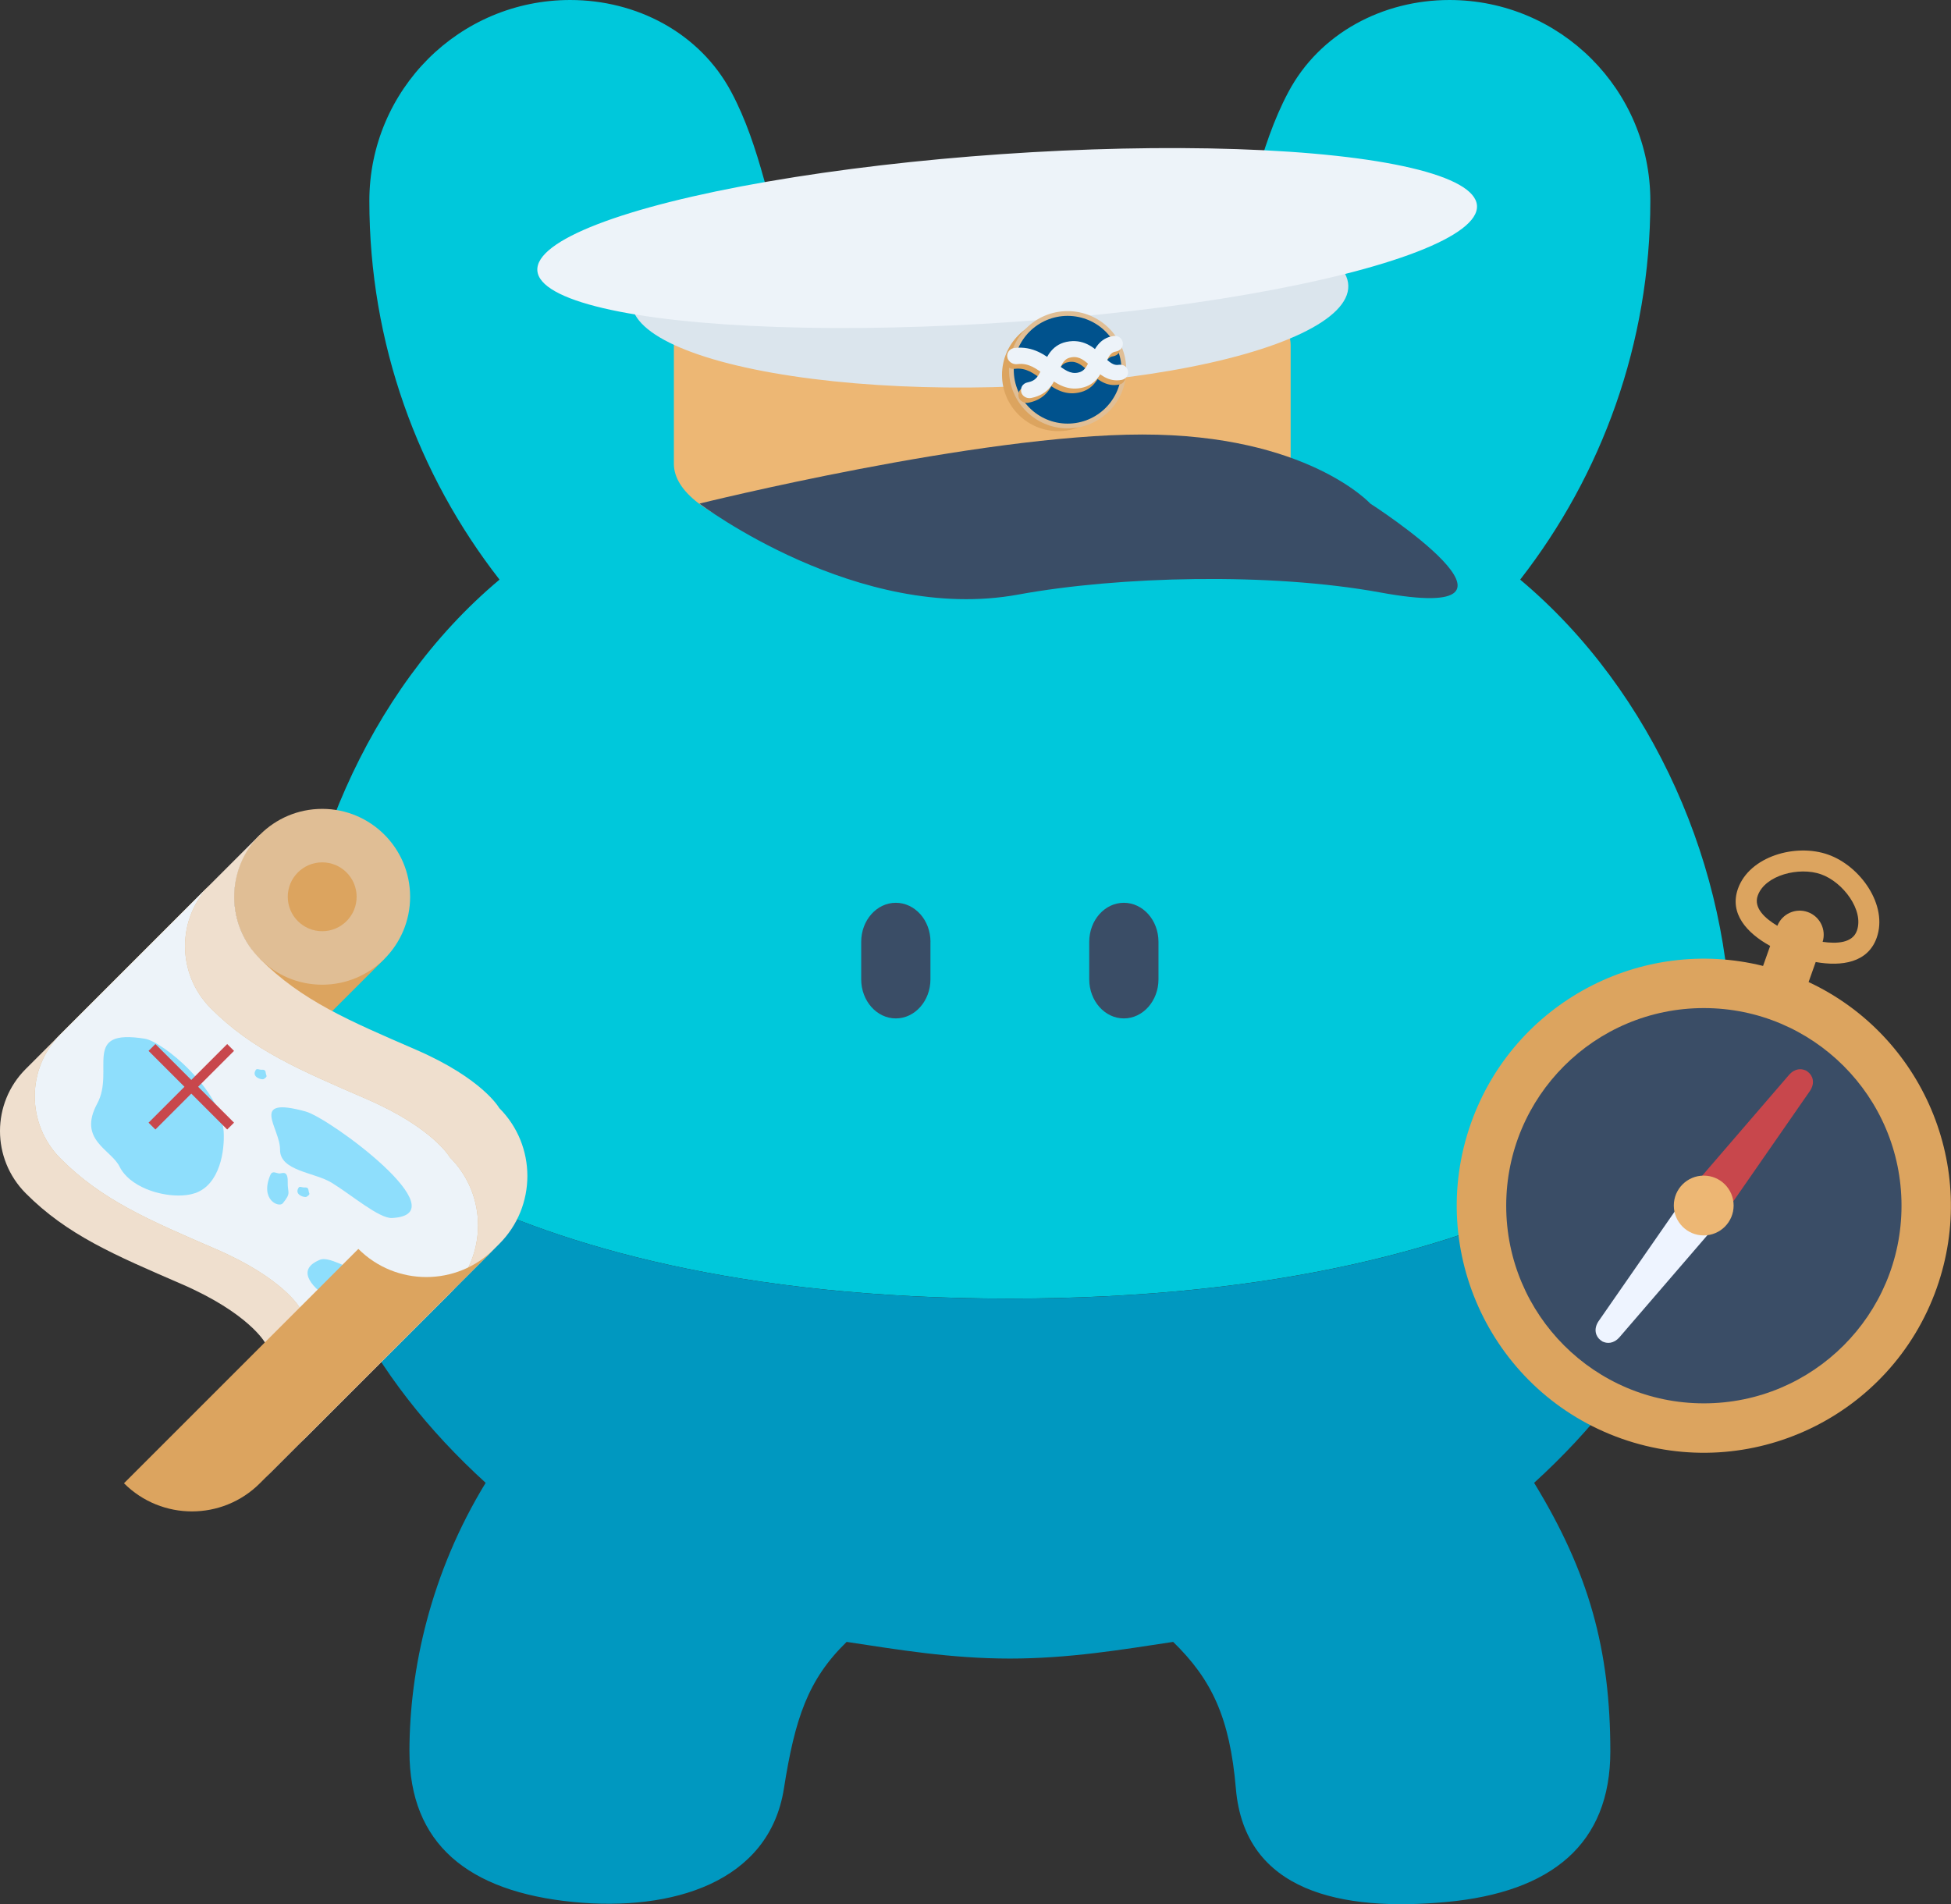 <?xml version="1.0" encoding="UTF-8"?><svg id="_層_2" xmlns="http://www.w3.org/2000/svg" viewBox="0 0 409.64 399.85"><rect x="0" y="0" width="409.64" height="399.85" fill="#333333" stroke="none"/><defs><style>.cls-1{fill:#edb774;}.cls-2{fill:#3a4d66;}.cls-3{fill:#efdfce;}.cls-4{fill:#0098c0;}.cls-5{fill:#edf3f9;}.cls-6{fill:#eef4ff;}.cls-7{fill:none;stroke:#c8474c;stroke-width:2.03px;}.cls-7,.cls-8{stroke-miterlimit:10;}.cls-9{fill:#dbe5ed;}.cls-10{fill:#00c8db;}.cls-11{fill:#dca45f;}.cls-12{fill:#8edefc;}.cls-13{fill:#c8474c;}.cls-8{fill:#00528d;stroke:#e0be95;}.cls-14{fill:#e0be95;}</style></defs><g id="_文"><g><g><path class="cls-10" d="M363.4,218.09c0,2.52-.07,4.99-.19,7.42,0,.05,0,.1-.02,.15-2.81,2.16-36.98,47.02-151.17,47.02S63.67,227.83,60.86,225.66c-.02-.05-.02-.1-.02-.15-.12-2.43-.26-4.9-.19-7.42,.97-35.23,16.1-72.8,44.23-96.38-17.12-21.98-27.33-49.58-27.33-79.53C77.55,18.89,96.42,0,119.73,0c13.92,0,27.21,6.89,33.82,19.33,12.14,22.71,8.78,55.36,34.67,69.29,14.24,7.66,32.22,7.85,46.61,.51,26.75-13.64,23.37-46.75,35.68-69.8,6.61-12.44,19.91-19.33,33.82-19.33,23.29,0,42.18,18.89,42.18,42.18,0,29.95-10.22,57.55-27.33,79.53,28.12,23.57,44.22,61.14,44.22,96.38"/><path class="cls-2" d="M195.36,197.78v7.86c0,4.53-3.26,8.21-7.27,8.21s-7.27-3.68-7.27-8.21v-7.86c0-4.54,3.25-8.21,7.27-8.21,2.01,0,3.82,.92,5.15,2.4,1.31,1.48,2.13,3.53,2.13,5.8"/><path class="cls-2" d="M243.24,197.78v7.86c0,4.53-3.26,8.21-7.27,8.21s-7.27-3.68-7.27-8.21v-7.86c0-4.54,3.25-8.21,7.27-8.21,2.01,0,3.82,.92,5.14,2.4,1.31,1.48,2.13,3.53,2.13,5.8"/><path class="cls-4" d="M212.03,272.69c114.18,0,148.36-44.86,151.17-47.03-1.83,36.22-16.96,63.72-41.09,85.71,11.5,18.82,16,35.01,16,56.41,0,19.35-12.23,29.56-34.44,31.61-21.94,2.02-42.32-2.05-44.18-23.81-1.27-14.88-5.05-22.9-13.17-30.81-10.84,1.64-21.9,3.5-34.28,3.5s-23.44-1.86-34.28-3.5c-8.12,7.91-10.85,16.06-13.17,30.81-3.11,19.72-23.49,25.83-44.18,23.81-22.2-2.17-34.44-12.26-34.44-31.61,0-17.32,4.5-37.59,16-56.41-24.13-21.99-39.27-49.48-41.09-85.71,2.81,2.17,36.99,47.03,151.17,47.03"/></g><g><rect class="cls-11" x="35.42" y="199.01" width="44.31" height="21.11" transform="translate(-131.32 102.09) rotate(-45)"/><path class="cls-3" d="M54.6,201.36c-7.21-7.21-7.21-18.89,0-26.1L5.4,224.47c-7.21,7.21-7.19,18.87,0,26.1,8.7,8.75,18.64,12.96,32.72,19.06,14.08,6.1,17.49,12.25,17.49,12.25,7.88,7.88,7.88,20.66,0,28.54l49.21-49.21c7.88-7.88,7.88-20.66,0-28.54,0,0-3.41-6.14-17.49-12.25-14.08-6.1-24.03-10.32-32.72-19.06-7.19-7.23-7.21-18.89,0-26.1"/><path class="cls-11" d="M44.25,185.62l-31.55,31.55c-7.21,7.21-7.19,18.87,0,26.1,8.7,8.75,18.64,12.96,32.72,19.06,14.08,6.1,17.49,12.25,17.49,12.25,7.88,7.88,7.88,20.66,0,28.54l31.55-31.55c7.88-7.88,7.88-20.66,0-28.54,0,0-3.41-6.14-17.49-12.25-14.08-6.1-24.03-10.32-32.72-19.06-7.19-7.23-7.21-18.89,0-26.1"/><path class="cls-5" d="M44.25,185.62l-31.55,31.55c-7.21,7.21-7.19,18.87,0,26.1,8.7,8.75,18.64,12.96,32.72,19.06,14.08,6.1,17.49,12.25,17.49,12.25,7.88,7.88,7.88,20.66,0,28.54l31.55-31.55c7.88-7.88,7.88-20.66,0-28.54,0,0-3.41-6.14-17.49-12.25-14.08-6.1-24.03-10.32-32.72-19.06-7.19-7.23-7.21-18.89,0-26.1"/><path class="cls-12" d="M40.94,250.54c-2.63,.9-6.79,.57-10.27-.89-2.43-1.02-4.54-2.59-5.56-4.67-1.79-3.64-8.83-5.59-4.7-13.24,3.79-7.02-3.43-15.79,9.99-13.63,3.8,.61,16.02,10.72,16.56,19.48,.25,3.98-.77,11.16-6.01,12.95Z"/><path class="cls-12" d="M56.79,246.69c.43-.99,1.28-.26,1.91-.28,.54-.02,1.77-.73,1.71,1.74s.83,2.22-1.03,4.52c-.79,.98-4.88-.69-2.6-5.98Z"/><path class="cls-12" d="M62.72,249.36c.2-.29,.7-.03,1.05-.01,.3,.01,.95-.15,1.01,.6,.06,.75,.55,.71-.39,1.34-.4,.27-2.73-.4-1.67-1.93Z"/><path class="cls-12" d="M53.73,224.64c.2-.29,.7-.03,1.05-.01,.3,.01,.95-.15,1.01,.6,.06,.75,.55,.71-.39,1.34-.4,.27-2.73-.4-1.67-1.93Z"/><path class="cls-12" d="M82.3,255.76c-2.69,.13-8.45-4.82-12.67-7.41-3.58-2.2-10.89-2.44-10.83-6.95,.06-4.51-6.67-11.31,5.36-8.01,5.12,1.4,32.55,21.66,18.14,22.37Z"/><path class="cls-12" d="M67.19,264.52c1.79-.73,5.94,1.82,8.91,2.87,2.52,.89,7.42-.6,7.65,2.94,.23,3.54,5.14,7.3-3.09,7.5-3.5,.08-23.05-9.42-13.47-13.3Z"/><path class="cls-11" d="M103.78,262.25l-49.21,49.21c-7.88,7.88-20.66,7.88-28.54,0l49.21-49.21c7.88,7.88,20.66,7.88,28.54,0Z"/><circle class="cls-14" cx="67.65" cy="188.31" r="18.46"/><circle class="cls-11" cx="67.65" cy="188.31" r="7.23"/><g><line class="cls-7" x1="31.91" y1="236.46" x2="48.42" y2="219.95"/><line class="cls-7" x1="31.91" y1="219.95" x2="48.42" y2="236.46"/></g></g><g><path class="cls-11" d="M379.74,206.21l1.49-4.2c5.51,.97,10.96,.13,12.81-5.1,2.41-6.8-3.4-15.06-10.21-17.46-6.8-2.41-16.51,.36-18.92,7.16-1.85,5.22,1.86,9.31,6.76,12.02l-1.49,4.2c-25.61-6.36-52.35,7.66-61.34,33.05-9.55,27.01,4.6,56.64,31.6,66.2,27.01,9.55,56.64-4.6,66.2-31.6,8.98-25.39-3-53.1-26.91-64.27Zm-10.68-18.14c1.53-4.32,8.71-6.11,13.3-4.48,4.59,1.62,9.05,7.53,7.52,11.85-.92,2.6-4.24,2.76-7.19,2.33,.79-2.58-.57-5.35-3.14-6.26h0c-2.57-.91-5.37,.39-6.37,2.89-2.56-1.52-5.04-3.74-4.12-6.33Z"/><circle class="cls-2" cx="357.75" cy="253.18" r="41.5"/><path class="cls-13" d="M356.28,257.35c-.4-.14-.78-.35-1.13-.61-1.75-1.34-2.45-4.07-.09-7.15l20.58-23.89c1.32-1.49,2.69-1.22,3.21-1.03l.33,.12,.42,.29c1.02,.77,1.54,2.3,.45,3.96l-17.92,25.82c-2.48,3.24-4.91,2.81-5.85,2.48Z"/><path class="cls-6" d="M359.39,249.15c.4,.14,.78,.35,1.13,.61,1.75,1.34,2.45,4.07,.09,7.15l-20.58,23.89c-1.32,1.49-2.69,1.22-3.21,1.03l-.33-.12-.42-.29c-1.02-.77-1.54-2.3-.45-3.96l17.92-25.82c2.48-3.24,4.91-2.81,5.85-2.48Z"/><circle class="cls-1" cx="357.72" cy="253.14" r="6.28"/></g><g><path class="cls-1" d="M270.99,97.39c0,11.66-28.99,21.12-64.75,21.12s-64.75-9.46-64.75-21.12v-24.89c0-11.66,28.99-21.12,64.75-21.12s64.75,9.46,64.75,21.12v24.89Z"/><path class="cls-2" d="M287.72,105.75s-13.29-14.51-47.85-14.51-93.01,14.51-93.01,14.51c0,0,33.31,25.27,66.93,19.1,21.07-3.86,52.86-4.68,76.03-.44,37.7,6.91-2.11-18.67-2.11-18.67Z"/><ellipse class="cls-9" cx="207.86" cy="61.74" rx="75.26" ry="19.56" transform="translate(-1.38 4.85) rotate(-1.33)"/><ellipse class="cls-5" cx="211.47" cy="50" rx="98.88" ry="17.66" transform="translate(-2.95 14.71) rotate(-3.96)"/><circle class="cls-11" cx="222.2" cy="78.72" r="11.81"/><circle class="cls-8" cx="224.16" cy="77.64" r="11.81"/><g><path class="cls-11" d="M214,83.66c-.03-.05-.06-.11-.08-.17h0c-.15-.37-.11-1,.08-1.34,.24-.45,.68-.76,1.2-.86,1.86-.36,2.37-1.41,3.19-3.39,.84-2.02,1.99-4.79,5.62-5.23,3.33-.4,5.38,1.54,7.03,3.1,1.39,1.31,2.22,2.04,3.34,1.82,.35-.07,.93,.05,1.23,.25,.35,.24,.59,.61,.67,1.04,.16,.87-.4,1.69-1.27,1.87-2.82,.57-4.72-1.2-6.25-2.61-1.58-1.46-2.62-2.35-4.23-2.14-1.59,.2-2.08,1.23-2.9,3.19-.86,2.06-1.92,4.62-5.66,5.37-.79,.16-1.61-.21-1.97-.88Zm1.45-1.73h0Z"/><path class="cls-11" d="M215.16,83c-.07-.18,.06-.36,.29-.41,2.64-.51,3.38-2.29,4.17-4.19,.83-1.99,1.69-4.07,4.55-4.42,2.7-.33,4.4,1.28,5.95,2.74,1.41,1.33,2.67,2.52,4.51,2.16,.16-.03,.3,.07,.33,.22,.03,.15-.07,.3-.23,.33-2.15,.43-3.59-.91-5.07-2.29-1.5-1.39-3-2.78-5.31-2.49-2.42,.31-3.17,2.11-3.96,4-.81,1.96-1.65,3.97-4.69,4.57-.23,.05-.48-.06-.55-.24"/><path class="cls-11" d="M211.12,76.49c-.03-.06-.06-.12-.08-.17-.19-.48-.16-1,.11-1.44,.27-.45,.74-.75,1.29-.82,3.92-.47,6.54,1.54,8.65,3.17,1.93,1.49,3.1,2.32,4.68,2.01,1.38-.27,1.85-1.2,2.61-2.96,.8-1.85,1.89-4.38,4.98-4.75,.86-.11,1.67,.49,1.83,1.35,.08,.45-.02,.91-.29,1.27-.22,.3-.74,.6-1.11,.65-1.1,.14-1.54,.92-2.35,2.79-.82,1.89-1.83,4.23-4.98,4.86-3.19,.64-5.48-1.09-7.5-2.62-1.9-1.44-3.54-2.68-5.89-2.38-.8,.1-1.58-.3-1.94-.96Zm1.64,.22h0Z"/><path class="cls-11" d="M212.27,75.82c-.08-.21,.06-.4,.32-.43,3.38-.41,5.64,1.33,7.69,2.91,1.84,1.42,3.49,2.69,5.73,2.26,2.14-.41,2.84-2.03,3.58-3.74,.78-1.8,1.58-3.67,3.91-3.95,.17-.02,.33,.1,.36,.27,.03,.17-.08,.32-.24,.35-1.97,.25-2.68,1.88-3.42,3.59-.77,1.77-1.55,3.59-4.02,4.08-2.61,.52-4.49-.91-6.43-2.38-1.98-1.5-3.97-3.01-6.86-2.64-.26,.03-.53-.11-.62-.31"/></g><g><path class="cls-5" d="M214.55,82.67c-.03-.05-.06-.11-.08-.17h0c-.15-.37-.11-1,.08-1.34,.24-.45,.68-.76,1.2-.86,1.86-.36,2.37-1.41,3.19-3.39,.84-2.02,1.99-4.79,5.62-5.23,3.33-.4,5.38,1.54,7.03,3.1,1.39,1.31,2.22,2.04,3.34,1.82,.35-.07,.93,.05,1.23,.25,.35,.24,.59,.61,.67,1.04,.16,.87-.4,1.69-1.27,1.87-2.82,.57-4.72-1.2-6.25-2.61-1.58-1.46-2.62-2.35-4.23-2.14-1.59,.2-2.08,1.23-2.9,3.19-.86,2.06-1.92,4.62-5.66,5.37-.79,.16-1.61-.21-1.97-.88Zm1.45-1.73h0Z"/><path class="cls-5" d="M215.71,82c-.07-.18,.06-.36,.29-.41,2.64-.51,3.38-2.29,4.17-4.19,.83-1.99,1.69-4.07,4.55-4.42,2.7-.33,4.4,1.28,5.95,2.74,1.41,1.33,2.67,2.52,4.51,2.16,.16-.03,.3,.07,.33,.22,.03,.15-.07,.3-.23,.33-2.15,.43-3.59-.91-5.07-2.29-1.5-1.39-3-2.78-5.31-2.49-2.42,.31-3.17,2.11-3.96,4-.81,1.96-1.65,3.97-4.69,4.57-.23,.05-.48-.06-.55-.24"/><path class="cls-5" d="M211.67,75.5c-.03-.06-.06-.12-.08-.17-.19-.48-.16-1,.11-1.44,.27-.45,.74-.75,1.29-.82,3.92-.47,6.54,1.54,8.65,3.17,1.93,1.49,3.1,2.32,4.68,2.01,1.38-.27,1.85-1.2,2.61-2.96,.8-1.85,1.89-4.38,4.98-4.75,.86-.11,1.67,.49,1.83,1.35,.08,.45-.02,.91-.29,1.27-.22,.3-.74,.6-1.11,.65-1.1,.14-1.54,.92-2.35,2.79-.82,1.89-1.83,4.23-4.98,4.86-3.19,.64-5.48-1.09-7.5-2.62-1.9-1.44-3.54-2.68-5.89-2.38-.8,.1-1.58-.3-1.94-.96Zm1.64,.22h0Z"/><path class="cls-5" d="M212.82,74.82c-.08-.21,.06-.4,.32-.43,3.38-.41,5.64,1.33,7.69,2.91,1.84,1.42,3.49,2.69,5.73,2.26,2.14-.41,2.84-2.03,3.58-3.74,.78-1.8,1.58-3.67,3.91-3.95,.17-.02,.33,.1,.36,.27,.03,.17-.08,.32-.24,.35-1.97,.25-2.68,1.88-3.42,3.59-.77,1.77-1.55,3.59-4.02,4.08-2.61,.52-4.49-.91-6.43-2.38-1.98-1.5-3.97-3.01-6.86-2.64-.26,.03-.53-.11-.62-.31"/></g></g></g></g></svg>